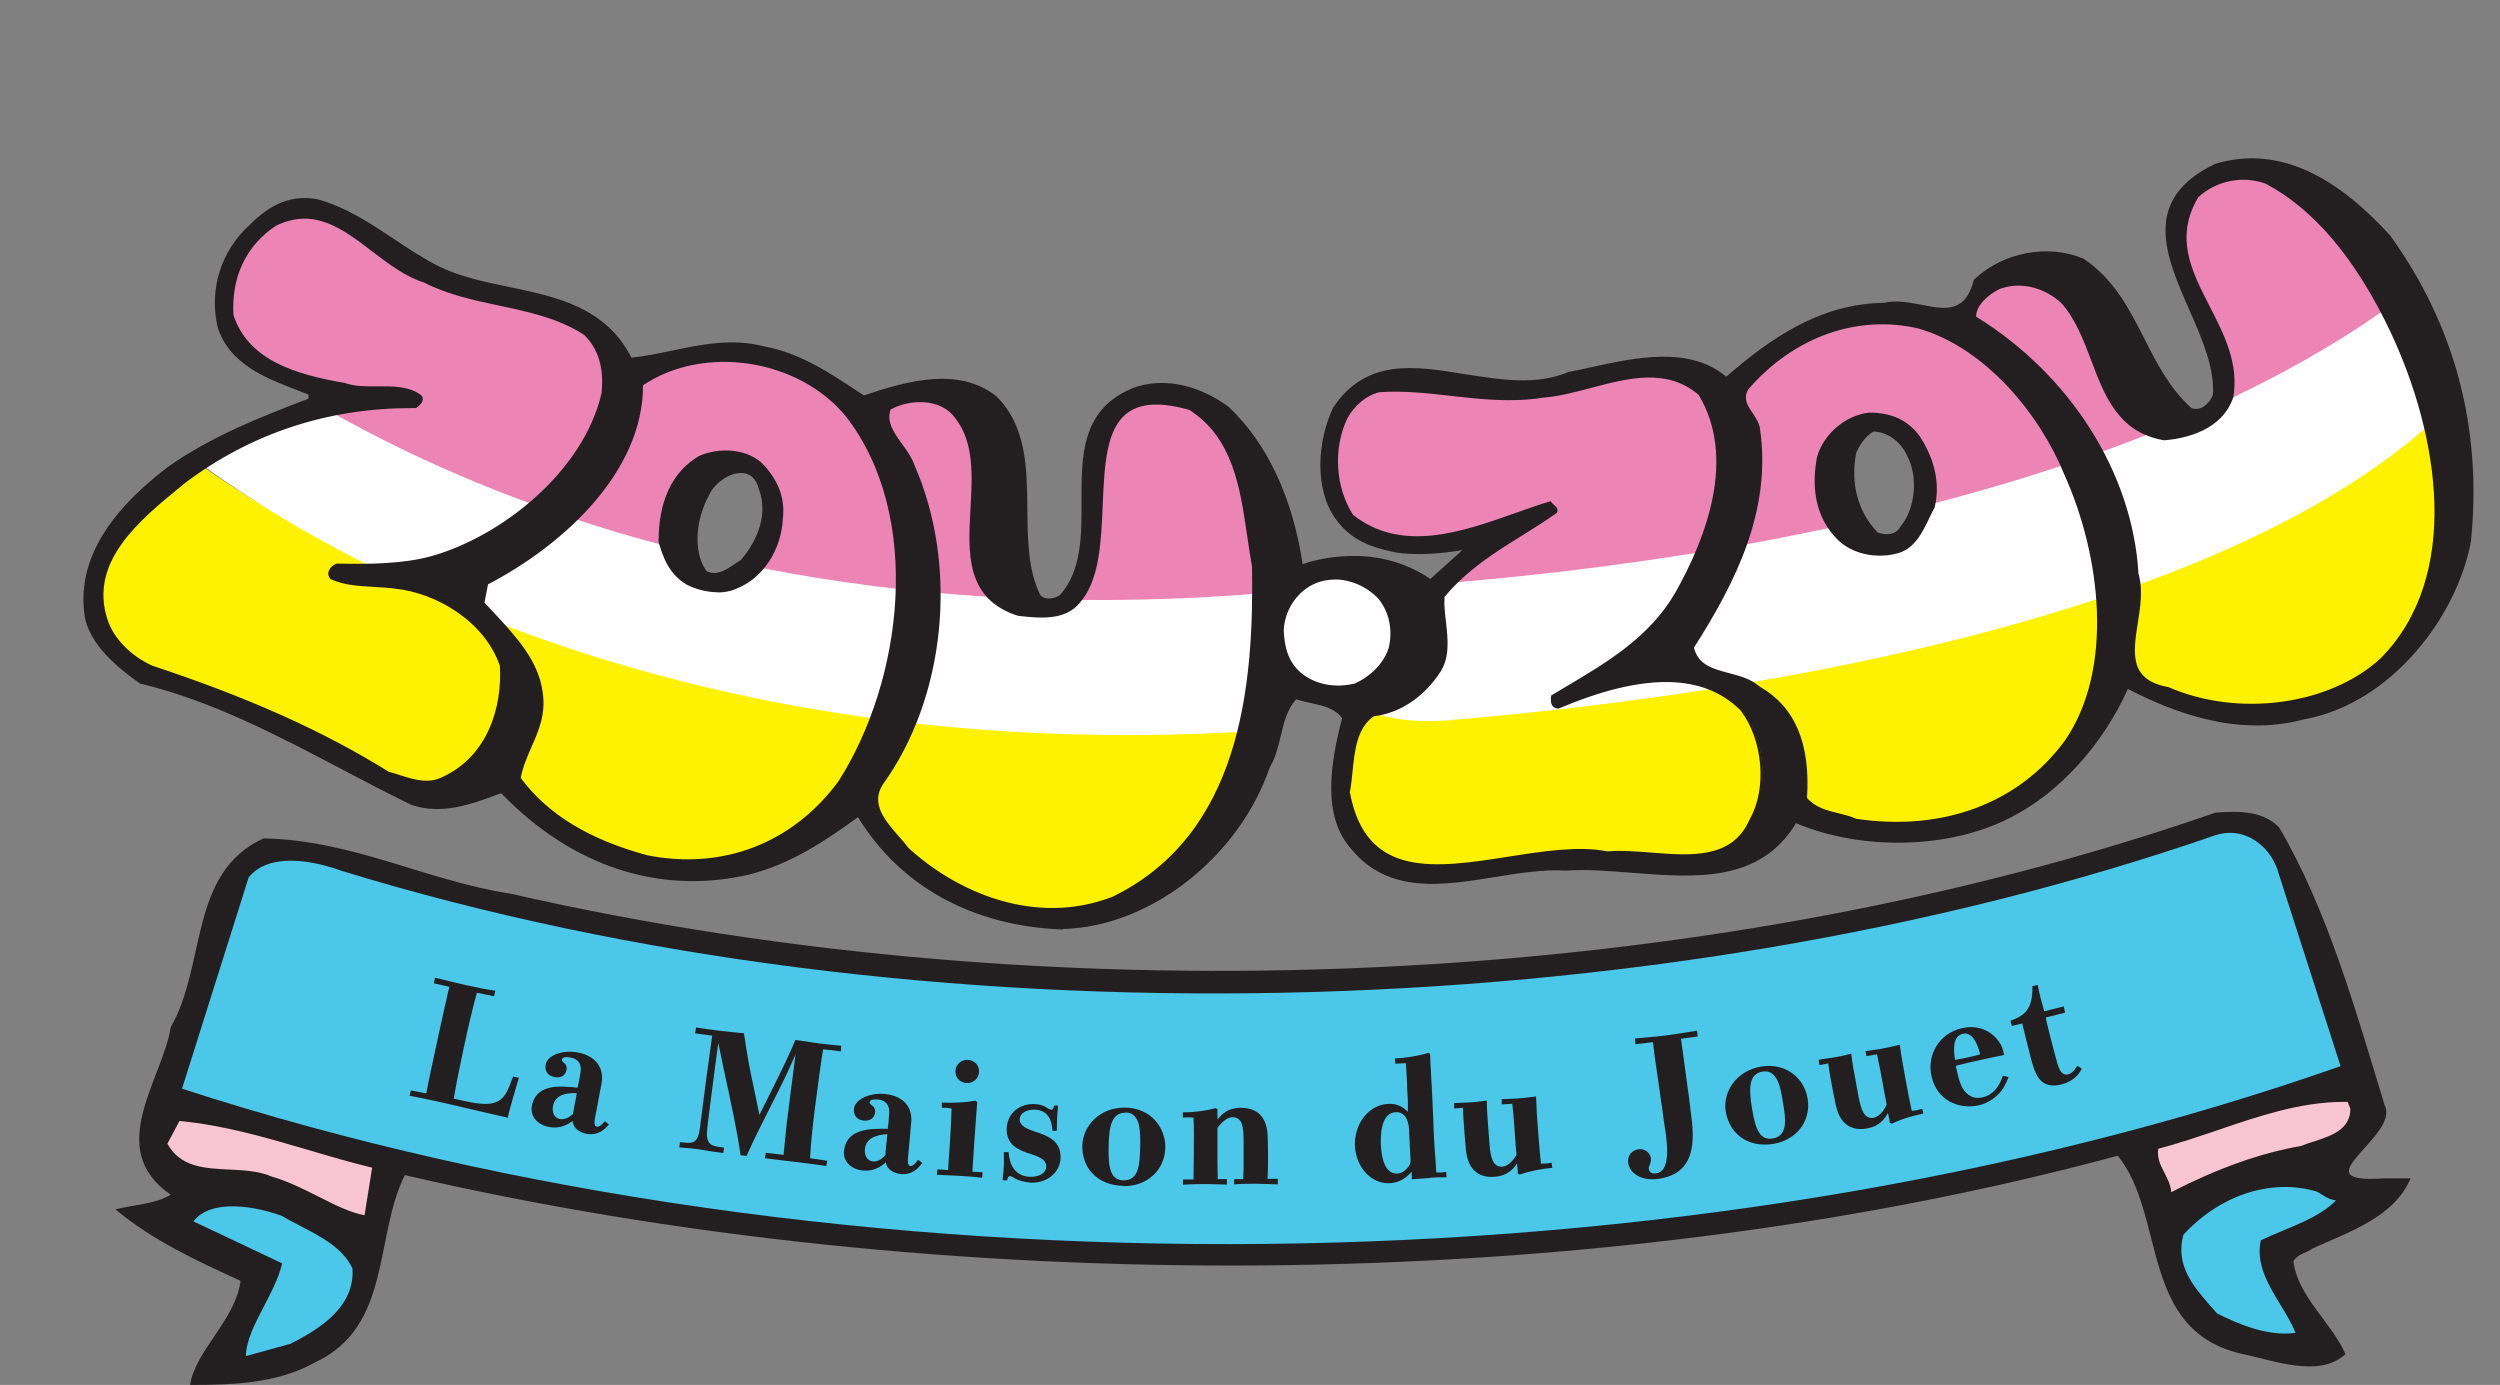 <?xml version="1.0" encoding="UTF-8"?>
<svg id="Layer_2" data-name="Layer 2" xmlns="http://www.w3.org/2000/svg" xmlns:xlink="http://www.w3.org/1999/xlink" viewBox="0 0 148.2 82.1">
  <rect x="0" y="0" width="148.2" height="82.1" fill="#808080" stroke="none"/>
  <defs>
    <style>
      .cls-1 {
        fill: #4ac7e9;
      }

      .cls-2 {
        fill: #fff;
      }

      .cls-3 {
        fill: #f9c5d3;
      }

      .cls-4 {
        fill: #ec84b5;
      }

      .cls-5 {
        clip-path: url(#clippath-1);
      }

      .cls-6 {
        clip-path: url(#clippath);
      }

      .cls-7 {
        fill: none;
      }

      .cls-8 {
        fill: #fff200;
      }

      .cls-9 {
        fill: #231f20;
      }
    </style>
    <clipPath id="clippath">
      <path class="cls-7" d="M134.35,10.82c-1.39-.49-3.01-.18-4.09,.86-2.57,4.36,2.83,7.47,2.07,11.88-.58,1.71-2.38,2.34-4,2.47-4.18-.72-3.74-5.54-6.03-8.1-1.04-.95-2.48-1.35-3.78-.85-.63,.32-1.44,.94-1.44,1.75,5.35,3.29,9.27,8.95,9.63,15.21,.77,2.48-1.89,6.12,1.85,6.79,3.91,1.71,9.4,1.26,12.64-1.71,5.08-5.13,3.28-13.77,.63-19.44-1.58-3.33-3.96-7.02-7.47-8.86h-.01ZM16.32,13.3c-1.85,1.21-2.7,3.2-2.57,5.4,.95,2.88,4.1,3.65,6.66,4.1,1.39,.49,3.24-.18,4.46,.67,.27,.22-.05,.49-.23,.63-5.22-.04-9.77,1.49-13.73,4.46-2.47,2.02-5.8,4.58-4.63,8.18,.4,1.26,1.53,2.25,2.7,2.79,4.9,1.62,9.63,3.55,14.04,6.3,1.03,.27,2.16,.85,3.24,.31,2.65-1.21,3.65-4.05,3.46-6.71-.9-2.61-3.69-4.36-6.25-4.63-1.31-.18-2.65-.05-3.78-.54-.32-.27,0-.68,.31-.77,1.8,.05,3.87,.05,5.62-.45,4.32-1.22,9.04-5.13,10.12-9.72,.13-1.35-.09-2.61-1.08-3.55-2.83-1.85-6.52-1.58-9.5-3.11-3.06-.95-5.27-5.13-8.86-3.38l.02,.02Zm97.43,6.07c-3.87-.9-7.61,.68-10.17,3.65-.54,.99,.54,1.53,.67,2.38,.72,4.9-1.48,9.13-3.91,12.96,.4,1.85,2.7,1.31,3.91,2.38,2.43,1.4,2.97,3.91,2.79,6.57,.81,.94,2.02,.86,3.01,1.3,4.82,.72,9.5-.67,12.42-4.63,3.11-4.46,2.07-11.29,0-15.88-1.48-3.69-4.77-7.61-8.73-8.73h.01Zm-75.69,3.42c.04,5.22-4.86,9.54-9.18,11.79l-.23,1.17c1.48,1.62,3.19,3.19,3.46,5.31,.32,2.03-.99,3.33-1.3,5.09,1.89,2.56,4.73,3.87,7.56,4.63,4.54,.9,8.73-.76,11.43-4.41,3.83-5.99,5.09-15.75,.45-21.74-2.88-3.51-8.64-4.27-12.19-1.84Zm53.46,.67c-3.37,.54-6.48-.54-9.72-.31-.81,.18-1.58,.85-1.98,1.62-.85,1.8-.72,4.14,.36,5.81,3.55,2.83,8.14,.32,11.75-.77,.13,.22,.45,.27,.32,.54-2.25,1.58-4.77,2.7-6.66,4.99-.09,1.49,.58,3.11-.23,4.41-.9,1.4-2.29,2.43-3.91,2.61-1.4,.94-1.17,3.01-1.49,4.63,1.44,7.69,10.12,2.52,15.35,3.55,2.83-.27,7.07,1.35,8.5-1.94,1.12-1.94,.76-4.86-.54-6.57-2.92-2.93-7.7-1.49-10.89-.14-.32,0-.36-.36-.32-.63,2.61-1.57,5.62-3.15,7.34-6.07,1.89-3.33,3.69-8.1,1.39-11.88-2.75-2.34-6.26-.09-9.27,.13v.02Zm-38.79,.76c-.45,1.21,.99,2.2,1.4,3.33,2.61,5.9,1.89,13.72-1.85,18.9-.94,1.49,.67,2.75,1.53,3.87,3.24,2.97,7.87,4.59,12.19,2.92,7.47-3.64,8.46-12.01,8.33-19.66-.63-3.38-.59-7.34-3.78-9.36-7.92-2.25-3.56,7.96-6.57,11.43-.85,1.08-2.39,.9-3.6,.77-5.26-1.67-.99-8.24-3.64-11.66-.9-1.3-2.88-1.21-4-.54h-.01Zm25.06,10.35c-1.08,.54-1.71,1.66-1.75,2.79,.04,1.04,.27,1.94,1.08,2.61,.9,.72,2.11,.9,3.24,.63,.9-.4,1.76-1.17,2.07-2.16,.27-1.08,.04-2.21-.63-3.02-1.04-1.08-2.7-1.53-4.01-.85Z"/>
    </clipPath>
    <clipPath id="clippath-1">
      <path class="cls-7" d="M113.74,25.94c.76,1.17,1.21,2.61,.85,4.09-.54,.99-.95,2.43-2.25,2.7-1.12,.27-2.29,.04-3.15-.63-1.44-1.26-1.75-3.1-1.4-5,.36-1.3,1.67-2.43,3.02-2.56,1.17,0,2.2,.36,2.93,1.39h0Zm-68.49,1.72c.77,.85,1.22,1.84,1.08,3.06-.09,1.67-.99,3.42-2.7,4.1-.9,.4-2.07,.18-2.88-.22-.99-.59-1.35-1.53-1.62-2.48,0-1.98,.54-3.92,2.34-5,1.17-.54,2.88-.45,3.78,.54ZM134.35,10.82c-1.39-.49-3.01-.18-4.09,.86-2.57,4.36,2.83,7.47,2.07,11.88-.58,1.71-2.38,2.34-4,2.47-4.18-.72-3.74-5.54-6.03-8.1-1.04-.95-2.48-1.35-3.78-.85-.63,.32-1.44,.94-1.44,1.75,5.35,3.29,9.27,8.95,9.63,15.21,.77,2.48-1.89,6.12,1.85,6.79,3.91,1.71,9.4,1.26,12.64-1.71,5.08-5.13,3.28-13.77,.63-19.44-1.58-3.33-3.96-7.02-7.47-8.86h-.01ZM16.32,13.3c-1.85,1.21-2.7,3.2-2.57,5.4,.95,2.88,4.1,3.65,6.66,4.1,1.39,.49,3.24-.18,4.46,.67,.27,.22-.05,.49-.23,.63-5.22-.04-9.77,1.49-13.73,4.46-2.47,2.02-5.8,4.58-4.63,8.18,.4,1.26,1.53,2.25,2.7,2.79,4.9,1.62,9.63,3.55,14.04,6.3,1.03,.27,2.16,.85,3.24,.31,2.65-1.21,3.65-4.05,3.46-6.71-.9-2.61-3.69-4.36-6.25-4.63-1.31-.18-2.65-.05-3.78-.54-.32-.27,0-.68,.31-.77,1.8,.05,3.87,.05,5.62-.45,4.32-1.22,9.04-5.13,10.12-9.72,.13-1.35-.09-2.61-1.08-3.55-2.83-1.85-6.52-1.58-9.5-3.11-3.06-.95-5.27-5.13-8.86-3.38l.02,.02Zm97.43,6.07c-3.87-.9-7.61,.68-10.17,3.65-.54,.99,.54,1.53,.67,2.38,.72,4.9-1.48,9.13-3.91,12.96,.4,1.85,2.7,1.31,3.91,2.38,2.43,1.4,2.97,3.91,2.79,6.57,.81,.94,2.02,.86,3.01,1.3,4.82,.72,9.5-.67,12.42-4.63,3.11-4.46,2.07-11.29,0-15.88-1.48-3.69-4.77-7.61-8.73-8.73h.01Zm-75.69,3.42c.04,5.22-4.86,9.54-9.18,11.79l-.23,1.17c1.48,1.62,3.19,3.19,3.46,5.31,.32,2.03-.99,3.33-1.3,5.09,1.89,2.56,4.73,3.87,7.56,4.63,4.54,.9,8.73-.76,11.43-4.41,3.83-5.99,5.09-15.75,.45-21.74-2.88-3.51-8.64-4.27-12.19-1.84Zm53.46,.67c-3.37,.54-6.48-.54-9.72-.31-.81,.18-1.58,.85-1.98,1.62-.85,1.8-.72,4.14,.36,5.81,3.55,2.83,8.14,.32,11.75-.77,.13,.22,.45,.27,.32,.54-2.25,1.58-4.77,2.7-6.66,4.99-.09,1.49,.58,3.11-.23,4.41-.9,1.4-2.29,2.43-3.91,2.61-1.4,.94-1.17,3.01-1.49,4.63,1.44,7.69,10.12,2.52,15.35,3.55,2.83-.27,7.07,1.35,8.5-1.94,1.12-1.94,.76-4.86-.54-6.57-2.92-2.93-7.7-1.49-10.89-.14-.32,0-.36-.36-.32-.63,2.61-1.57,5.62-3.15,7.34-6.07,1.89-3.33,3.69-8.1,1.39-11.88-2.75-2.34-6.26-.09-9.27,.13v.02Zm-38.79,.76c-.45,1.21,.99,2.2,1.4,3.33,2.61,5.9,1.89,13.72-1.85,18.9-.94,1.49,.67,2.75,1.53,3.87,3.24,2.97,7.87,4.59,12.19,2.92,7.47-3.64,8.46-12.01,8.33-19.66-.63-3.38-.59-7.34-3.78-9.36-7.92-2.25-3.56,7.96-6.57,11.43-.85,1.08-2.39,.9-3.6,.77-5.26-1.67-.99-8.24-3.64-11.66-.9-1.3-2.88-1.21-4-.54h-.01Zm25.06,10.35c-1.08,.54-1.71,1.66-1.75,2.79,.04,1.04,.27,1.94,1.08,2.61,.9,.72,2.11,.9,3.24,.63,.9-.4,1.76-1.17,2.07-2.16,.27-1.08,.04-2.21-.63-3.02-1.04-1.08-2.7-1.53-4.01-.85Z"/>
    </clipPath>
  </defs>
  <g id="Layer_1-2" data-name="Layer 1">
    <g class="cls-6">
      <path class="cls-8" d="M144.9,24c-20.4,18.6-69.3,17.7-69.3,17.7C31.8,45.6,9.6,25.8,9.6,25.8L0,36.9s20.1,14.1,60.3,20.4c0,0,71.4,.6,87.9-21.9,0,0-3.3-11.4-3.3-11.4Z"/>
    </g>
    <g class="cls-5">
      <g>
        <path class="cls-2" d="M144.9,8.14c-22.2,19.2-69.3,19.5-69.3,19.5C31.8,31.54,9.6,9.94,9.6,9.94l-.7,15.17s22.67,21.19,66.29,18.17c0,0,.89-2.31,2.97-2.4,1.72-.07,2.29,2.17,7.52,1.83,15.08-1.23,45.97-5.41,59.33-18.46l-.1-16.12h0Z"/>
        <path class="cls-4" d="M144.9,0c-22.2,19.2-69.3,19.5-69.3,19.5C31.8,23.4,9.6,1.8,9.6,1.8v15.6s22.2,21.6,66,17.7c0,0,1.34-1.79,3.42-1.88,1.72-.07,3.88,1.58,6.66,1.35,15.08-1.23,43.44-5.33,59.22-18.97V0Z"/>
      </g>
    </g>
    <g>
      <g>
        <path class="cls-9" d="M113.74,25.94c.76,1.17,1.21,2.61,.85,4.09-.54,.99-.95,2.43-2.25,2.7-1.12,.27-2.29,.04-3.15-.63-1.44-1.26-1.75-3.1-1.4-5,.36-1.3,1.67-2.43,3.02-2.56,1.17,0,2.2,.36,2.93,1.39h0Zm-2.7-.44c-.5,.27-.86,.81-1.08,1.3-.36,1.8,.05,3.55,1.31,4.86,.49,.18,1.17,.18,1.48-.4,.95-1.12,1.04-3.11,.36-4.32-.36-.81-1.21-1.44-2.07-1.44Z"/>
        <path class="cls-9" d="M111.42,32.94c-.84,0-1.65-.26-2.28-.76-1.7-1.49-1.71-3.58-1.43-5.08,.38-1.37,1.71-2.5,3.1-2.64h0c1.35,0,2.33,.47,3.01,1.43h0c.62,.96,1.28,2.46,.87,4.17v.02c-.11,.19-.21,.39-.31,.61-.43,.9-.91,1.91-2.01,2.14-.31,.08-.63,.11-.95,.11Zm-.6-8.3c-1.29,.13-2.58,1.23-2.93,2.5-.27,1.45-.26,3.48,1.37,4.9,.82,.65,1.96,.87,3.07,.61,1.01-.21,1.46-1.14,1.89-2.04,.1-.21,.2-.41,.3-.6,.4-1.64-.24-3.09-.84-4.01-.63-.91-1.57-1.35-2.85-1.35h-.01Zm1.03,7.2c-.21,0-.42-.04-.61-.11l-.03-.02c-1.24-1.28-1.71-3.04-1.33-4.94,.17-.39,.54-1.05,1.13-1.37h.04c.86-.01,1.77,.62,2.15,1.48,.72,1.29,.55,3.32-.37,4.42-.21,.4-.59,.54-.98,.54Zm-.53-.27c.47,.17,1.07,.16,1.35-.37,.89-1.06,1.05-2.99,.36-4.23-.36-.8-1.18-1.38-1.97-1.39-.53,.3-.87,.91-1.02,1.25-.36,1.82,.09,3.51,1.27,4.74h.01Z"/>
      </g>
      <g>
        <path class="cls-9" d="M45.25,27.65c.77,.85,1.22,1.84,1.08,3.06-.09,1.67-.99,3.42-2.7,4.1-.9,.4-2.07,.18-2.88-.22-.99-.59-1.35-1.53-1.62-2.48,0-1.98,.54-3.92,2.34-5,1.17-.54,2.88-.45,3.78,.54Zm-3.33,1.75c-.67,1.21-1.04,3.29-.09,4.55,.81,.4,1.48-.27,2.16-.67,.99-1.17,1.66-2.75,1.08-4.32-.49-1.85-2.65-.77-3.15,.45h0Z"/>
        <path class="cls-9" d="M42.56,35.11c-.68,0-1.36-.2-1.85-.45-1.05-.62-1.41-1.63-1.67-2.53v-.02c0-2.42,.8-4.12,2.38-5.07,1.18-.54,2.95-.48,3.89,.56h0c.87,.97,1.23,1.99,1.1,3.13-.1,1.91-1.19,3.55-2.76,4.17-.35,.16-.73,.22-1.11,.22h.02Zm-3.34-3.03c.25,.86,.59,1.83,1.58,2.41,.72,.36,1.88,.63,2.8,.22,1.83-.72,2.57-2.62,2.65-4.02,.12-1.09-.23-2.07-1.06-2.99h0c-.89-.98-2.56-1.03-3.68-.52-1.51,.91-2.28,2.56-2.29,4.9Zm3.12,2.07c-.18,0-.36-.04-.55-.13l-.03-.03c-.93-1.24-.65-3.31,.08-4.64,.33-.8,1.31-1.49,2.11-1.49h.08c.56,.03,.96,.41,1.13,1.05,.7,1.87-.39,3.56-1.1,4.4l-.02,.02c-.13,.08-.25,.16-.38,.25-.4,.27-.84,.57-1.32,.57Zm-.45-.29c.6,.29,1.12-.06,1.67-.43,.12-.08,.25-.17,.37-.24,.68-.81,1.72-2.43,1.05-4.22-.16-.58-.49-.9-.97-.93-.75-.05-1.7,.61-2.01,1.38h0c-.7,1.28-.98,3.26-.11,4.44Z"/>
      </g>
      <g>
        <path class="cls-9" d="M84.79,34.46l2.18-1.97c-2.95,.55-4.46,.15-4.46,.15-1.21-.27-2.39-.68-3.24-1.84-1.35-1.8-1.08-4.68-.18-6.57,3.28-4.9,9.27-.09,13.9-2.07,2.84-.54,6.8-1.89,9.31,.32,2.75-2.38,5.67-4.37,9.36-4.41,2.07-.5,4.59,1.71,5.4-1.39,1.67-1.58,4.27-2.12,6.39-1.21,3.29,2.2,3.51,6.3,6.39,8.86,.67,.23,1.22-.36,1.4-.85,.36-4.54-6.57-10.44,.09-13.63,4.1-1.21,7.51,1.21,10.26,4.23,3.69,5.13,5.45,11.25,4.77,18.05-.86,4.68-4.95,9.63-9.86,10.49-3.74,.99-7.38-.27-10.44-1.85-1.35,3.06-3.83,6.08-6.93,7.65-3.69,1.94-8.96,1.94-12.74,.31-2.88,4.86-8.96,2.52-13.63,2.84-4.14-.27-9.4,2.61-12.6-1.21-1.85-2.03-1.17-5.36-.54-7.74-.63-.95-1.89-.86-2.83-1.21-1.04,1.08-.86,2.83-1.62,4.09-1.71,5-6.75,9.41-12.19,9.54-4.91-.18-9.45-2.29-12.11-6.7-2.02,1.49-4.14,2.88-6.57,3.46-5.53,1.26-10.71-.81-14.58-4.86-1.62,.59-3.42,1.35-5.31,.72-5.26-2.56-10.31-5.8-16.07-7.2-1.35-.95-2.97-2.3-3.24-3.91-.54-3.65,1.98-6.53,4.86-8.73,2.61-1.84,5.49-2.97,8.42-4.09v-.36c-2.03-.81-4.64-1.53-5.4-3.96-.49-2.16,.18-4.41,1.85-5.94,1.08-1.08,2.29-1.85,3.96-1.53,2.7,.72,4.77,2.79,7.25,4,3.78,1.8,9.09,.9,11.34,5.4,2.48-.22,5.13-1.4,7.88-.68,2.25,.4,4.1,1.71,5.94,2.93,2.38-.81,5.53-1.75,7.78,0,3.11,3.01,.86,8.24,2.61,11.79,.32,.36,.95,.27,1.31,0,3.01-3.42-.95-9.99,4.18-12.19,1.98-.81,4.18-.09,5.72,1.08,2.61,2.48,3.85,5.98,4.35,9.36,0,0,4.04-1.64,7.65,.88v-.05Zm49.55-23.64c-1.39-.49-3.01-.18-4.09,.86-2.57,4.36,2.83,7.47,2.07,11.88-.58,1.71-2.38,2.34-4,2.47-4.18-.72-3.74-5.54-6.03-8.1-1.04-.95-2.48-1.35-3.78-.85-.63,.32-1.44,.94-1.44,1.75,5.35,3.29,9.27,8.95,9.63,15.21,.77,2.48-1.89,6.12,1.85,6.79,3.91,1.71,9.4,1.26,12.64-1.71,5.08-5.13,3.28-13.77,.63-19.44-1.58-3.33-3.96-7.02-7.47-8.86h-.01ZM16.32,13.3c-1.85,1.21-2.7,3.2-2.57,5.4,.95,2.88,4.1,3.65,6.66,4.1,1.39,.49,3.24-.18,4.46,.67,.27,.22-.05,.49-.23,.63-5.22-.04-9.77,1.49-13.73,4.46-2.47,2.02-5.8,4.58-4.63,8.18,.4,1.26,1.53,2.25,2.7,2.79,4.9,1.62,9.63,3.55,14.04,6.3,1.03,.27,2.16,.85,3.24,.31,2.65-1.21,3.65-4.05,3.46-6.71-.9-2.61-3.69-4.36-6.25-4.63-1.31-.18-2.65-.05-3.78-.54-.32-.27,0-.68,.31-.77,1.8,.05,3.87,.05,5.62-.45,4.32-1.22,9.04-5.13,10.12-9.72,.13-1.35-.09-2.61-1.08-3.55-2.83-1.85-6.52-1.58-9.5-3.11-3.06-.95-5.27-5.13-8.86-3.38l.02,.02Zm97.43,6.07c-3.87-.9-7.61,.68-10.17,3.65-.54,.99,.54,1.53,.67,2.38,.72,4.9-1.48,9.13-3.91,12.96,.4,1.85,2.7,1.31,3.91,2.38,2.43,1.4,2.97,3.91,2.79,6.57,.81,.94,2.02,.86,3.01,1.3,4.82,.72,9.5-.67,12.42-4.63,3.11-4.46,2.07-11.29,0-15.88-1.48-3.69-4.77-7.61-8.73-8.73h.01Zm-75.69,3.42c.04,5.22-4.86,9.54-9.18,11.79l-.23,1.17c1.48,1.62,3.19,3.19,3.46,5.31,.32,2.03-.99,3.33-1.3,5.09,1.89,2.56,4.73,3.87,7.56,4.63,4.54,.9,8.73-.76,11.43-4.41,3.83-5.99,5.09-15.75,.45-21.74-2.88-3.51-8.64-4.27-12.19-1.84Zm53.46,.67c-3.37,.54-6.48-.54-9.72-.31-.81,.18-1.58,.85-1.98,1.62-.85,1.8-.72,4.14,.36,5.81,3.55,2.83,8.14,.32,11.75-.77,.13,.22,.45,.27,.32,.54-2.25,1.58-4.77,2.7-6.66,4.99-.09,1.49,.58,3.11-.23,4.41-.9,1.4-2.29,2.43-3.91,2.61-1.4,.94-1.17,3.01-1.49,4.63,1.44,7.69,10.12,2.52,15.35,3.55,2.83-.27,7.07,1.35,8.5-1.94,1.12-1.94,.76-4.86-.54-6.57-2.92-2.93-7.7-1.49-10.89-.14-.32,0-.36-.36-.32-.63,2.61-1.57,5.62-3.15,7.34-6.07,1.89-3.33,3.69-8.1,1.39-11.88-2.75-2.34-6.26-.09-9.27,.13v.02Zm-38.79,.76c-.45,1.21,.99,2.2,1.4,3.33,2.61,5.9,1.89,13.72-1.85,18.9-.94,1.49,.67,2.75,1.53,3.87,3.24,2.97,7.87,4.59,12.19,2.92,7.47-3.64,8.46-12.01,8.33-19.66-.63-3.38-.59-7.34-3.78-9.36-7.92-2.25-3.56,7.96-6.57,11.43-.85,1.08-2.39,.9-3.6,.77-5.26-1.67-.99-8.24-3.64-11.66-.9-1.3-2.88-1.21-4-.54h-.01Zm25.06,10.35c-1.08,.54-1.71,1.66-1.75,2.79,.04,1.04,.27,1.94,1.08,2.61,.9,.72,2.11,.9,3.24,.63,.9-.4,1.76-1.17,2.07-2.16,.27-1.08,.04-2.21-.63-3.02-1.04-1.08-2.7-1.53-4.01-.85Z"/>
        <path class="cls-9" d="M62.99,55.1c-5.32-.19-9.62-2.56-12.13-6.66-1.84,1.34-4,2.81-6.52,3.42-5.28,1.2-10.47-.52-14.63-4.84l-.3,.11c-1.51,.56-3.23,1.18-5.01,.59-1.4-.68-2.79-1.41-4.14-2.12-3.78-1.99-7.69-4.05-11.92-5.07h-.03c-1.28-.91-3-2.29-3.29-4-.45-3.06,1.15-5.95,4.89-8.82,2.66-1.88,5.57-3,8.38-4.08v-.24c-.22-.08-.44-.17-.66-.26-1.9-.72-4.04-1.55-4.73-3.74-.51-2.24,.19-4.49,1.87-6.03,.91-.91,2.18-1.9,4.04-1.55,1.67,.45,3.12,1.41,4.52,2.34,.88,.59,1.8,1.2,2.75,1.67,1.25,.6,2.7,.9,4.1,1.19,2.82,.59,5.73,1.2,7.25,4.19,.77-.07,1.55-.24,2.38-.41,1.76-.37,3.59-.75,5.47-.26,2.1,.38,3.86,1.54,5.56,2.67l.37,.24c2.64-.89,5.62-1.69,7.83,.03,1.81,1.76,1.84,4.26,1.86,6.69,.02,1.78,.03,3.62,.77,5.12,.28,.3,.84,.23,1.18-.02,1.27-1.45,1.27-3.53,1.26-5.55,0-2.65-.02-5.39,2.94-6.66,2.1-.86,4.38,0,5.81,1.09,2.26,2.15,3.77,5.36,4.36,9.3,.66-.23,4.3-1.35,7.57,.88l1.9-1.71c-2.73,.46-4.12,.11-4.18,.09-1.19-.26-2.41-.67-3.29-1.88-1.35-1.8-1.12-4.71-.19-6.66,1.96-2.93,4.81-2.47,7.82-1.98,2.08,.33,4.23,.68,6.13-.13,.44-.08,.88-.18,1.34-.28,2.6-.57,5.83-1.28,8.01,.56,2.6-2.25,5.54-4.33,9.36-4.38,.71-.17,1.48-.02,2.23,.12,1.38,.27,2.58,.5,3.08-1.45v-.03l.03-.02c1.71-1.62,4.38-2.13,6.49-1.23,1.81,1.21,2.71,3,3.59,4.72,.74,1.46,1.51,2.98,2.81,4.14,.62,.2,1.1-.37,1.26-.79,.12-1.57-.65-3.34-1.4-5.05-1.41-3.21-2.86-6.54,1.54-8.65,3.45-1.02,6.83,.37,10.37,4.25,3.85,5.35,5.46,11.44,4.79,18.12-.82,4.49-4.76,9.66-9.93,10.57-4.03,1.07-7.86-.5-10.41-1.81-1.49,3.32-4.07,6.16-6.93,7.61-3.57,1.87-8.79,2.01-12.74,.35-2.15,3.54-5.99,3.23-9.7,2.94-1.34-.1-2.72-.22-3.96-.13-1.32-.08-2.77,.15-4.18,.38-3.09,.5-6.29,1.02-8.5-1.63-1.8-1.97-1.25-5.19-.57-7.78-.42-.6-1.14-.75-1.83-.9-.3-.06-.61-.13-.89-.23-.54,.59-.72,1.36-.92,2.18-.15,.64-.31,1.3-.65,1.86-1.82,5.33-7.1,9.46-12.27,9.58v.03Zm-12.09-6.92l.05,.08c2.47,4.1,6.74,6.47,12.03,6.66,5.09-.12,10.3-4.2,12.11-9.48,.33-.55,.49-1.2,.64-1.82,.2-.82,.4-1.68,1-2.3l.04-.04,.06,.02c.28,.11,.59,.17,.92,.24,.74,.16,1.5,.32,1.96,1.01l.02,.03v.04c-.69,2.56-1.24,5.74,.51,7.66,2.15,2.57,5.3,2.06,8.33,1.57,1.42-.23,2.88-.47,4.21-.38,1.25-.09,2.64,.02,3.98,.13,3.68,.29,7.49,.59,9.57-2.92l.04-.07,.07,.03c3.91,1.68,9.11,1.55,12.66-.31,2.85-1.45,5.42-4.29,6.89-7.61l.04-.09,.08,.04c4.02,2.07,7.32,2.65,10.38,1.84,5.1-.89,8.98-5.99,9.79-10.42,.66-6.62-.94-12.67-4.76-17.98-3.48-3.82-6.8-5.19-10.16-4.2-4.23,2.03-2.88,5.13-1.44,8.41,.76,1.74,1.54,3.53,1.42,5.15v.02c-.18,.49-.75,1.17-1.51,.91l-.03-.02c-1.34-1.19-2.12-2.73-2.87-4.21-.9-1.79-1.76-3.47-3.51-4.65-2.02-.86-4.59-.37-6.26,1.19-.56,2.09-1.88,1.83-3.29,1.56-.73-.14-1.48-.29-2.17-.12-3.81,.05-6.73,2.14-9.32,4.39l-.06,.05-.06-.05c-2.11-1.85-5.33-1.14-7.91-.58-.47,.1-.91,.2-1.33,.28-1.93,.83-4.1,.48-6.21,.14-2.96-.48-5.75-.93-7.64,1.9-.9,1.89-1.13,4.72,.18,6.47,.84,1.16,2.03,1.55,3.19,1.81,.02,0,1.53,.38,4.42-.15l.31-.06-2.47,2.23-.06-.04c-3.52-2.46-7.52-.88-7.56-.87l-.11,.04-.02-.11c-.58-3.95-2.07-7.17-4.32-9.3-1.38-1.06-3.59-1.89-5.62-1.06-2.85,1.22-2.84,3.78-2.83,6.49,0,2.05,0,4.17-1.32,5.68-.43,.32-1.1,.39-1.44,0v-.02c-.77-1.54-.79-3.41-.81-5.21-.02-2.39-.05-4.85-1.8-6.55-2.14-1.67-5.09-.86-7.69,.02h-.04l-.44-.28c-1.69-1.12-3.44-2.27-5.5-2.64-1.85-.49-3.65-.11-5.39,.26-.85,.18-1.65,.35-2.46,.42h-.06l-.03-.05c-1.48-2.96-4.37-3.57-7.16-4.15-1.41-.3-2.87-.6-4.14-1.21-.97-.47-1.89-1.09-2.77-1.68-1.39-.93-2.82-1.88-4.46-2.32-1.77-.34-3,.63-3.87,1.51-1.64,1.5-2.32,3.69-1.82,5.86,.66,2.1,2.77,2.91,4.62,3.62,.25,.09,.49,.19,.72,.28l.06,.02v.48l-.06,.02c-2.82,1.08-5.74,2.21-8.4,4.08-3.69,2.82-5.27,5.64-4.83,8.64,.27,1.63,1.95,2.97,3.19,3.84,4.25,1.03,8.16,3.09,11.95,5.09,1.35,.71,2.74,1.44,4.12,2.12,1.71,.57,3.4-.05,4.88-.59l.41-.15,.04,.04c4.12,4.31,9.26,6.03,14.5,4.84,2.52-.61,4.7-2.1,6.54-3.45l.08-.06h0Zm11.49,5.82c-2.99,0-6.09-1.25-8.65-3.61-.17-.22-.36-.44-.55-.66-.84-.97-1.79-2.06-.99-3.32,3.71-5.14,4.47-12.88,1.84-18.82-.14-.39-.42-.78-.68-1.15-.5-.7-1.02-1.42-.71-2.25v-.03l.04-.02c1.11-.67,3.16-.84,4.13,.57,1.14,1.46,1.02,3.49,.91,5.46-.15,2.68-.29,5.22,2.69,6.16h.03c1.19,.13,2.66,.29,3.48-.74,1.11-1.28,1.2-3.51,1.3-5.67,.1-2.37,.19-4.62,1.56-5.61,.85-.61,2.09-.67,3.8-.19h.02c2.66,1.7,3.1,4.7,3.53,7.6,.09,.61,.18,1.24,.29,1.83,.13,7.24-.71,16.02-8.37,19.76-1.16,.45-2.39,.67-3.64,.67l-.03,.02Zm-9.6-29.71c-.25,.73,.21,1.37,.7,2.05,.27,.38,.56,.77,.7,1.19,2.65,5.99,1.89,13.79-1.86,18.98-.73,1.14,.14,2.14,.98,3.1,.2,.23,.39,.44,.55,.66,2.8,2.57,7.45,4.68,12.09,2.89,7.57-3.69,8.39-12.4,8.27-19.58-.11-.59-.2-1.22-.29-1.83-.42-2.86-.85-5.81-3.43-7.45-1.65-.47-2.84-.42-3.64,.16-1.3,.94-1.39,3.14-1.49,5.47-.09,2.19-.19,4.45-1.34,5.78-.87,1.1-2.4,.94-3.63,.8h-.04c-3.13-.99-2.98-3.72-2.83-6.35,.11-1.93,.22-3.93-.88-5.34-.89-1.29-2.83-1.13-3.86-.54h0Zm32.49,27.11c-2.62,0-4.77-.88-5.43-4.38v-.04c.08-.41,.12-.85,.17-1.28,.14-1.32,.28-2.68,1.35-3.41l.04-.02c1.5-.17,2.9-1.11,3.85-2.57,.52-.83,.41-1.79,.3-2.8-.06-.52-.12-1.05-.09-1.56v-.03l.02-.02c1.36-1.65,3.07-2.71,4.72-3.74,.64-.4,1.31-.81,1.94-1.25,.04-.09,0-.13-.12-.22-.05-.04-.11-.09-.16-.16-.62,.19-1.27,.42-1.95,.66-3.21,1.14-6.86,2.43-9.82,.07l-.02-.02c-1.09-1.69-1.24-4.05-.37-5.89,.44-.84,1.25-1.49,2.04-1.67,1.46-.1,2.91,.06,4.3,.21,1.75,.19,3.56,.4,5.42,.1h0c.9-.07,1.83-.31,2.81-.57,2.25-.59,4.57-1.21,6.52,.46l.02,.02c2.31,3.8,.51,8.61-1.39,11.97-1.55,2.65-4.1,4.16-6.57,5.63-.26,.15-.51,.31-.77,.46-.02,.15,0,.33,.07,.42,.04,.04,.08,.06,.14,.07,5.12-2.16,8.7-2.11,10.97,.16,1.39,1.82,1.64,4.81,.55,6.68-1.06,2.43-3.58,2.23-6.02,2.04-.92-.07-1.78-.14-2.56-.06h-.02c-1.68-.33-3.78,0-5.8,.31-1.42,.22-2.87,.45-4.19,.45l.05-.02Zm-5.25-4.39c.96,5.08,5.06,4.45,9.41,3.77,2.03-.32,4.14-.65,5.85-.31,.79-.07,1.66,0,2.58,.07,2.37,.19,4.83,.38,5.84-1.95,1.05-1.82,.81-4.72-.53-6.48-2.21-2.2-5.74-2.24-10.78-.11h-.04c-.12,0-.22-.04-.3-.12-.16-.18-.13-.49-.11-.61v-.04l.04-.02c.26-.16,.53-.32,.8-.48,2.45-1.45,4.98-2.95,6.5-5.56,1.88-3.32,3.65-8.05,1.4-11.77-1.88-1.59-4.15-.99-6.35-.41-.95,.25-1.92,.51-2.84,.58-1.88,.3-3.7,.1-5.47-.1-1.39-.16-2.83-.32-4.26-.22-.73,.16-1.49,.78-1.91,1.57-.84,1.78-.7,4.07,.35,5.7,2.88,2.28,6.47,1.01,9.63-.11,.71-.25,1.37-.49,2.02-.68l.07-.02,.04,.06c.04,.07,.1,.12,.16,.17,.12,.09,.27,.22,.16,.46v.02h-.03c-.64,.46-1.32,.88-1.97,1.29-1.63,1.01-3.32,2.06-4.66,3.68-.03,.49,.03,1,.09,1.5,.11,1,.23,2.04-.32,2.92-.97,1.5-2.41,2.47-3.96,2.65-.99,.68-1.13,2-1.26,3.27-.04,.43-.09,.87-.17,1.28h.02Zm-39.25,4.11c-.8,0-1.62-.08-2.44-.25-3.51-.94-5.99-2.47-7.61-4.67l-.02-.03v-.04c.13-.68,.4-1.29,.66-1.89,.43-1,.85-1.94,.65-3.17-.23-1.83-1.59-3.28-2.9-4.68-.18-.2-.36-.39-.54-.58l-.03-.03,.24-1.26,.04-.02c4.44-2.31,9.18-6.61,9.13-11.71v-.05l.04-.03c3.68-2.52,9.44-1.65,12.31,1.86,4.64,5.99,3.41,15.8-.44,21.84-2.26,3.05-5.48,4.69-9.08,4.69v.02Zm-9.9-4.99c1.6,2.15,4.05,3.64,7.49,4.57,4.48,.89,8.62-.71,11.33-4.38,3.82-5.98,5.04-15.71,.45-21.63-2.81-3.43-8.42-4.28-12.03-1.85,0,5.15-4.72,9.47-9.19,11.8l-.21,1.08c.17,.18,.34,.37,.51,.55,1.33,1.42,2.7,2.89,2.94,4.77,.2,1.28-.24,2.29-.67,3.26-.25,.58-.51,1.17-.63,1.81v.02Zm81.56,2.77c-.79,0-1.59-.06-2.42-.18h-.02c-.33-.16-.7-.25-1.06-.34-.71-.17-1.44-.36-1.99-1l-.02-.03v-.04c.22-3.18-.68-5.3-2.74-6.49-.48-.43-1.13-.6-1.75-.76-.96-.25-1.95-.52-2.2-1.68v-.07c2.46-3.85,4.62-8.08,3.91-12.9-.05-.3-.23-.57-.4-.83-.31-.46-.63-.94-.26-1.61,2.74-3.18,6.58-4.55,10.27-3.69h0c4.1,1.17,7.37,5.25,8.79,8.79,2.17,4.82,3.02,11.63,0,15.97-2.33,3.15-5.92,4.86-10.09,4.86h-.02Zm-2.38-.36c5.11,.76,9.6-.92,12.32-4.6,2.98-4.28,2.15-11.02,0-15.79-1.41-3.5-4.63-7.53-8.67-8.68-3.63-.84-7.4,.51-10.08,3.62-.3,.55-.04,.95,.27,1.4,.18,.28,.38,.57,.43,.91,.71,4.87-1.45,9.12-3.91,12.99,.24,1.03,1.13,1.26,2.07,1.51,.65,.17,1.31,.35,1.81,.79,2.11,1.21,3.03,3.37,2.82,6.61,.51,.58,1.17,.74,1.87,.91,.36,.09,.73,.18,1.08,.34h0Zm-84.78-2.09c-.56,0-1.11-.18-1.65-.35-.22-.07-.43-.14-.64-.19h-.02c-3.87-2.42-8.33-4.42-14.02-6.3-1.36-.62-2.39-1.69-2.76-2.85-1.16-3.54,1.94-6.06,4.42-8.09l.24-.2c3.96-2.97,8.53-4.48,13.57-4.48h.18c.22-.17,.27-.28,.27-.34,0-.02,0-.07-.07-.13-.66-.46-1.52-.46-2.42-.45-.69,0-1.39,.01-2.01-.21-2.94-.52-5.81-1.38-6.72-4.15v-.02c-.15-2.3,.8-4.3,2.6-5.48h0c2.36-1.16,4.16,.22,5.91,1.54,.96,.73,1.95,1.49,3.03,1.82,1.37,.7,2.9,1.03,4.39,1.35,1.76,.38,3.58,.76,5.13,1.77,.92,.87,1.28,2.06,1.12,3.64-1.13,4.82-6.1,8.65-10.19,9.8-1.7,.48-3.71,.5-5.64,.45-.17,.05-.33,.21-.36,.36-.02,.09,0,.17,.08,.24,.74,.32,1.56,.37,2.44,.42,.43,.02,.87,.05,1.31,.11,2.43,.26,5.38,1.95,6.33,4.69v.02c.17,2.43-.67,5.49-3.51,6.79-.33,.17-.67,.23-1,.23h0Zm-2.24-.7c.21,.06,.43,.12,.64,.19,.84,.27,1.7,.54,2.53,.13,2.76-1.26,3.57-4.24,3.42-6.61-.93-2.67-3.81-4.31-6.18-4.56-.43-.06-.87-.08-1.3-.11-.9-.05-1.74-.1-2.51-.44h-.02c-.13-.13-.19-.28-.15-.44,.05-.22,.26-.43,.5-.5h.03c1.92,.04,3.92,.02,5.6-.45,4.04-1.14,8.95-4.91,10.06-9.65,.15-1.51-.19-2.65-1.05-3.47-1.51-.98-3.31-1.36-5.05-1.73-1.5-.32-3.04-.65-4.42-1.36-1.09-.34-2.1-1.1-3.07-1.84-1.77-1.36-3.45-2.63-5.71-1.53-1.76,1.16-2.66,3.04-2.52,5.3,.88,2.68,3.69,3.52,6.59,4.02,.6,.21,1.29,.21,1.96,.2,.9,0,1.82-.01,2.53,.49,.1,.08,.15,.17,.14,.28,0,.21-.21,.38-.37,.5l-.02,.02h-.24c-5.01,0-9.53,1.49-13.46,4.44l-.24,.2c-2.44,1.99-5.48,4.47-4.36,7.89,.36,1.11,1.35,2.14,2.65,2.74,5.69,1.88,10.16,3.88,14.04,6.3h-.02Zm110.43-3.84c-1.71,0-3.43-.33-4.98-1-2.48-.45-2.22-2.18-1.94-4.01,.15-.97,.3-1.98,.04-2.84-.34-5.94-4.02-11.74-9.59-15.16l-.04-.03v-.05c0-1.01,1.14-1.66,1.49-1.83,1.28-.49,2.76-.15,3.88,.87,.86,.96,1.34,2.23,1.81,3.46,.81,2.14,1.58,4.16,4.17,4.62,1.2-.1,3.28-.55,3.92-2.41,.33-1.91-.54-3.6-1.38-5.24-1.05-2.06-2.14-4.18-.69-6.66v-.02c1.11-1.05,2.75-1.39,4.2-.88h0c2.91,1.54,5.44,4.53,7.51,8.91,2.9,6.2,4.26,14.59-.65,19.54-1.94,1.78-4.84,2.73-7.76,2.73h0Zm-16.33-23.14c5.6,3.45,9.29,9.29,9.63,15.25,.27,.87,.12,1.9-.04,2.9-.28,1.82-.52,3.39,1.81,3.81,4.15,1.81,9.54,1.08,12.57-1.69,4.84-4.88,3.49-13.19,.61-19.34-2.05-4.34-4.55-7.31-7.43-8.82-1.38-.49-2.94-.16-3.99,.83-1.4,2.39-.38,4.37,.7,6.47,.85,1.66,1.73,3.38,1.39,5.37-.67,1.98-2.85,2.45-4.09,2.55h-.02c-2.7-.46-3.52-2.63-4.31-4.73-.46-1.21-.94-2.47-1.77-3.4-1.06-.97-2.47-1.29-3.68-.83-.65,.33-1.35,.92-1.38,1.62h0Zm-37.82,22.05c-.86,0-1.66-.26-2.29-.77-.91-.76-1.07-1.78-1.11-2.68,.05-1.22,.76-2.35,1.8-2.87,1.27-.66,3-.29,4.11,.87,.69,.83,.93,1.98,.65,3.1-.29,.93-1.09,1.75-2.12,2.22-.35,.08-.71,.13-1.05,.13h.01Zm-.21-6.46c-.46,0-.9,.1-1.3,.3h0c-.99,.5-1.66,1.56-1.71,2.71,.04,.85,.19,1.82,1.05,2.54,.84,.67,1.99,.89,3.16,.61,.97-.44,1.73-1.23,2.01-2.1,.26-1.06,.03-2.15-.61-2.93-.71-.74-1.67-1.14-2.59-1.14h-.01Z"/>
      </g>
    </g>
    <g>
      <g>
        <path class="cls-9" d="M135.09,49.02c2.89,4.92,4.53,10.8,6.27,16.49,.96,1.83-5.21,4.73,0,4.34h1.54c-.96,2.31-3.67,3.18-5.79,4.15-.38,.29-.87,.29-1.16,.77,.29,2.12,2.22,3.57,3.09,5.5-1.54,1.44-4.24,.38-6.08,0-6.17-1.35-4.53-8.2-7.42-11.76-31.34,8.48-70.01,8.48-101.54,1.15-1.83,3.66-.77,8.97-5.3,11.09-2.22,1.25-4.82,1.35-7.43,1.35,.29-2.02,2.7-3.86,2.99-6.17-2.51-1.16-5.11-2.32-7.42-4.24,1.16-.29,2.31-.29,3.28-.87-3.95-2.7-.48-6.84,0-9.93,2.12-3.67,1.06-9.16,5.5-11.19,5.3,.1,9.64,2.51,14.66,3.28,32.5,7.43,70.59,5.79,101.06-4.81,1.45-.1,2.79-.1,3.76,.87v-.02Z"/>
        <path class="cls-1" d="M135.09,51.82l3.66,11.38c-38.67,13.59-88.72,14.07-127.96,1.34l3.95-12.53c1.25-1.54,3.95-.96,5.5-.39,34.23,10.52,77.72,9.46,111.09-2.11,1.83-.58,3.37,.77,3.76,2.31Z"/>
        <g>
          <path class="cls-3" d="M139.43,65.71c0,1.64-1.83,1.83-2.99,2.31-2.8,.48-5.4,1.54-7.81,2.8,0-1.06-.96-1.64-.77-2.8,3.76-.96,7.42-2.89,11.38-2.79l.19,.48Z"/>
          <path class="cls-9" d="M128.54,70.97v-.15c0-.46-.19-.82-.39-1.2-.24-.47-.49-.95-.38-1.61v-.06h.07c1.2-.32,2.41-.73,3.59-1.13,2.51-.86,5.12-1.73,7.81-1.67h.06l.22,.57c0,1.38-1.22,1.78-2.3,2.13-.27,.09-.52,.17-.75,.26-2.46,.43-5.01,1.34-7.8,2.79,0,0-.13,.07-.13,.07Zm-.6-2.88c-.08,.57,.14,.99,.37,1.44,.18,.35,.37,.71,.4,1.14,2.76-1.42,5.29-2.32,7.71-2.74,.21-.09,.47-.18,.74-.26,1.06-.35,2.16-.71,2.17-1.94l-.16-.41h-.23c-2.57,0-5.06,.85-7.46,1.67-1.16,.39-2.35,.8-3.54,1.11h0Z"/>
        </g>
        <g>
          <path class="cls-3" d="M22.17,69.17l-.48,2.99c-1.74-.29-3.57-1.74-5.59-2.32-2.02-.87-5.02,.29-6.27-2.02l.77-1.45c4.05,.38,7.62,1.83,11.57,2.8Z"/>
          <path class="cls-9" d="M21.76,72.27l-.09-.02c-.94-.16-1.89-.64-2.9-1.15-.87-.44-1.77-.9-2.7-1.17-.74-.32-1.62-.36-2.47-.41-1.49-.08-3.03-.16-3.85-1.66l-.02-.04,.02-.04,.8-1.5h.06c2.72,.26,5.17,.98,7.76,1.75,1.24,.36,2.52,.74,3.82,1.06l.08,.02-.51,3.17h0Zm-11.83-4.46c.77,1.38,2.18,1.45,3.67,1.52,.87,.04,1.76,.09,2.52,.42,.94,.27,1.85,.73,2.73,1.17,.96,.49,1.87,.95,2.76,1.12l.45-2.82c-1.28-.31-2.54-.68-3.75-1.04-2.56-.75-4.99-1.47-7.67-1.73l-.72,1.35h0Z"/>
        </g>
        <g>
          <path class="cls-1" d="M138.76,71.01c-.97,1.25-2.99,1.83-4.63,2.6-.38,2.02,1.45,3.67,2.12,5.5-1.64,.29-3.37-.38-4.91-1.16-1.16-1.35-2.61-2.7-2.03-4.82,2.12-2.31,5.21-3.47,8.1-2.6,.48,.29,.77,.58,1.35,.48Z"/>
          <path class="cls-9" d="M135.45,79.3c-1.49,0-2.98-.64-4.17-1.24l-.04-.03c-.11-.13-.23-.26-.34-.39-1.11-1.26-2.25-2.56-1.71-4.55l.03-.05c2.27-2.47,5.42-3.48,8.23-2.64,.12,.07,.2,.12,.28,.17,.34,.22,.58,.37,1.01,.31l.31-.05-.19,.25c-.75,.98-2.12,1.55-3.45,2.1-.39,.16-.79,.33-1.17,.51-.21,1.26,.45,2.35,1.15,3.51,.36,.6,.74,1.22,.97,1.86l.05,.14-.15,.03c-.27,.05-.55,.07-.82,.07h.01Zm-4.04-1.45c1.33,.67,3.05,1.39,4.67,1.16-.23-.57-.57-1.13-.9-1.67-.71-1.17-1.44-2.37-1.17-3.75v-.06l.07-.03c.4-.19,.82-.37,1.24-.54,1.19-.5,2.42-1.01,3.16-1.81-.35-.02-.6-.18-.88-.36-.08-.05-.16-.1-.25-.15-2.67-.8-5.72,.17-7.92,2.56-.49,1.84,.61,3.08,1.67,4.29,.11,.12,.22,.25,.33,.37h-.02Z"/>
        </g>
        <g>
          <path class="cls-1" d="M21.01,75.15c.19,2.41-2.03,3.76-3.76,4.63l-2.8,.77c-.1-1.74,1.64-3.66,2.12-5.59l-5.3-2.51c1.06-1.64,3.95-1.06,5.5-.48,1.45,.87,3.47,1.54,4.24,3.18Z"/>
          <path class="cls-9" d="M14.34,80.71v-.16c-.07-1.04,.49-2.11,1.08-3.24,.39-.75,.8-1.53,1.01-2.29l-5.34-2.52,.08-.12c1.34-2.07,5.21-.69,5.65-.53,.35,.21,.72,.4,1.1,.6,1.28,.67,2.6,1.35,3.21,2.65v.04c.2,2.42-1.93,3.81-3.82,4.75l-2.97,.82Zm-2.88-8.31l5.26,2.49-.02,.1c-.21,.83-.64,1.65-1.05,2.44-.54,1.04-1.06,2.03-1.07,2.96l2.64-.73c1.78-.9,3.84-2.22,3.67-4.48-.58-1.21-1.86-1.87-3.09-2.51-.39-.2-.75-.39-1.09-.59-1.45-.54-4.18-1.08-5.25,.33h0Z"/>
        </g>
      </g>
      <g>
        <path class="cls-9" d="M30.4,65.12c-.15,.55-.31,1.06-.28,1.14-.49-.1-3.36-.78-3.9-.9l-.97-.21c-.32-.07-.65-.13-.97-.19l.07-.32,.92,.18c.07-.38,.16-.84,.28-1.39l.37-1.72,.38-1.74c.07-.28,.13-.54,.18-.78,.05-.25,.1-.48,.16-.69l-.92-.21,.07-.33c1.19,.29,2.5,.62,3.57,.77l-.07,.33-1.02-.21c-.14,.5-.29,1.11-.45,1.79-.07,.27-.13,.54-.18,.8l-.18,.82c-.24,1.12-.45,2.19-.56,2.87l.69,.15c.89,.19,1.45,.23,1.9,.02,.57-.28,.69-.95,.93-1.48l.34,.07c-.05,.16-.2,.68-.36,1.22h0Z"/>
        <path class="cls-9" d="M34.75,67.21c-.11-.02-.76-.18-.81-.76-.26,.2-.72,.48-1.38,.36-.7-.13-1.14-.63-1.03-1.25,.19-1.06,1.19-1.21,2.13-1.13,.2,0,.4,.03,.58,.05,.02-.13,.06-.28,.1-.46,.03-.16,.05-.34,.07-.44,.06-.3,.02-.78-.59-.89-.27-.05-.48-.04-.51,.13-.03,.16,.34,.21,.28,.58-.06,.34-.31,.52-.71,.45-.45-.08-.6-.4-.53-.75,.1-.54,.98-.88,1.9-.71,1.08,.2,1.6,.94,1.4,1.89-.04,.18-.07,.38-.11,.58-.09,.49-.19,1-.28,1.48-.02,.12-.06,.41,.11,.45,.13,.02,.29-.08,.49-.33l.23,.2c-.24,.29-.64,.68-1.34,.55Zm-1.97-1.63c-.06,.31,.04,.69,.43,.76s.77-.32,.76-.31c.03-.25,.11-.59,.16-.87l.06-.36c-.82-.03-1.31,.21-1.41,.77h0Z"/>
        <path class="cls-9" d="M49.21,62.25c-.2-.02-.34-.04-.42-.04-.06,.39-.15,.97-.21,1.44-.15,1.12-.33,2.41-.45,3.58-.05,.53-.08,.91-.11,1.43l1.01,.15-.04,.31c-1.21-.18-2.43-.3-3.64-.46l.04-.32,1.06,.12c.04-.39,.08-.8,.13-1.32,.03-.3,.06-.61,.11-.95l.13-1.05c.11-.86,.24-1.85,.34-2.64-.86,2.04-2,3.97-2.9,6.02l-.36-.04c-.1-.73-.24-1.5-.4-2.28-.19-.94-.39-1.88-.59-2.79-.11-.55-.22-1.08-.33-1.59-.02,.14-.1,.75-.2,1.5-.09,.74-.21,1.62-.3,2.32l-.11,.87-.04,.34c-.11,.92,.15,1.07,.75,1.15l.24,.03-.04,.32c-.99-.12-1.02-.16-1.47-.22-.21-.03-.54-.07-1.14-.11l.04-.32,.21,.03c.6,.07,.87,0,.98-.93,.23-1.82,.46-3.59,.72-5.41l-1.01-.13,.05-.35c.81,.13,1.89,.26,2.84,.34,.11,.69,.22,1.45,.36,2.16,.19,.94,.38,1.78,.56,2.68,.57-1.16,1.56-3.06,2.13-4.44,.45,.06,.98,.14,1.46,.21,.49,.06,.95,.11,1.26,.13l-.03,.34c-.21-.04-.43-.06-.63-.09h0Z"/>
        <path class="cls-9" d="M53.38,69.59c-.11,0-.78-.11-.87-.69-.24,.22-.67,.55-1.34,.49-.71-.06-1.19-.53-1.14-1.15,.1-1.07,1.07-1.32,2.02-1.32,.19-.02,.4,0,.58,0,0-.13,.04-.28,.05-.47,0-.16,.02-.34,.03-.44,.03-.31-.06-.78-.67-.83-.27-.02-.48,0-.49,.18,0,.16,.36,.18,.33,.55-.03,.34-.27,.55-.66,.52-.45-.04-.63-.34-.6-.69,.05-.55,.89-.97,1.83-.89,1.1,.1,1.68,.79,1.56,1.75-.03,.19-.03,.38-.05,.59-.04,.49-.1,1.02-.14,1.5,0,.12-.03,.42,.15,.43,.14,0,.28-.11,.45-.37l.25,.18c-.21,.31-.58,.73-1.29,.67h0Zm-2.11-1.46c-.03,.32,.1,.68,.49,.72,.4,.04,.74-.39,.73-.38,0-.25,.05-.6,.08-.88l.03-.36c-.82,.05-1.28,.33-1.33,.9Z"/>
        <path class="cls-9" d="M58.23,69.82c-.91-.12-2.19-.15-2.69-.18l.03-.32,.63,.04,.07-1.03,.04-.59c.05-.68,.09-1.57,.1-2.03-.12-.02-.3-.05-.58-.04v-.31c.65,.03,1.36,0,2-.11l.1,.08c-.02,.34-.07,.89-.11,1.47l-.06,.87-.05,.76-.07,1.03,.61,.03-.03,.33h.01Zm-.95-5.62c-.4-.03-.67-.35-.64-.74,.03-.38,.36-.66,.74-.63,.4,.03,.68,.33,.66,.72-.02,.36-.33,.68-.75,.65h-.01Z"/>
        <path class="cls-9" d="M61.07,70.1c-.33-.02-.69-.12-.86-.22-.31-.18-.42-.29-.51,.09h-.27c.05-.41,.07-.67,.08-.9,0-.25,0-.46,0-.77h.28c.09,1.28,.87,1.44,1.24,1.46,.42,.02,.97-.12,.99-.61,.02-.51-.74-.67-1.13-.81-.49-.18-1.26-.46-1.21-1.47,.04-.88,.77-1.46,1.63-1.42,.26,0,.53,.08,.66,.16,.32,.19,.45,.31,.51-.07h.24c-.07,.7-.06,1.07-.07,1.49h-.26c-.03-.66-.29-1.22-1.04-1.25-.36-.02-.88,.13-.9,.56s.52,.61,.92,.75c.81,.25,1.55,.59,1.5,1.58-.04,.82-.78,1.48-1.79,1.44h-.01Z"/>
        <path class="cls-9" d="M66.6,70.3c-1.6-.04-2.47-1.1-2.44-2.4,.03-1.14,1.03-2.28,2.57-2.24,1.49,.03,2.37,1.18,2.35,2.38-.03,1.34-1.11,2.3-2.48,2.27h0Zm.14-4.34c-.87-.02-1,.89-1.02,1.99-.03,1.28,.11,2.01,.88,2.02,.95,.02,.96-1.04,.99-1.96,.02-.92,.03-2.04-.85-2.06h0Z"/>
        <path class="cls-9" d="M75.73,70.21c-.86-.03-1.66-.07-2.57,0v-.31h.54c0-.2,.02-.41,.02-.62v-1.68c0-.75-.06-1.38-.66-1.37-.42,0-.77,.49-.89,.63v2.09c0,.43,.02,.68,.02,.95h.54v.32c-.44,0-.77-.03-1.17-.03-.37,0-.8,0-1.43,.04v-.31h.62c0-.51,.03-1.5,.02-1.76,0-.66,.02-1.29-.02-1.91-.12,0-.36-.03-.63,0v-.31c.66,0,1.31-.08,1.95-.25l.11,.08c-.03,.21,0,.3,0,.59,.24-.3,.61-.69,1.37-.69,1.09,0,1.58,.67,1.6,1.73,0,.21,.01,.53,.02,.91,0,.53,0,1.13-.03,1.57h.61v.32h-.02Z"/>
        <path class="cls-9" d="M84.79,69.83c-.31,.02-.63,.04-1.09,.08l-.02-.45c-.35,.41-.76,.65-1.31,.68-1,.05-1.98-.85-2.05-2.21-.06-1.23,.76-2.43,1.96-2.49,.51-.03,.83,.13,1.18,.47v-.61l-.04-.72c0-.18-.01-.44-.03-.74-.01-.3-.04-.59-.05-.81-.12,0-.36,0-.62,.03l-.03-.31c.64-.04,1.35-.14,1.98-.34l.11,.07c0,.36,.02,.67,.04,.92l.03,.64c.02,.34,.04,.52,.04,.68,.04,.82,.08,1.74,.11,2.6,.04,.88,.11,1.45,.14,2.18,.12,0,.32,.02,.59-.03l.02,.32c-.36,0-.65,0-.96,.03h0Zm-1.25-2.76c-.02-.46-.14-1.17-.81-1.14-.87,.04-.9,1.38-.87,1.96,.03,.62,.19,1.72,.97,1.68,.41-.02,.8-.47,.79-.74l-.09-1.76h0Z"/>
        <path class="cls-9" d="M92.02,69.23c-.67,.06-1.31,.18-1.93,.4l-.12-.07c.02-.21-.02-.3-.04-.59-.21,.32-.56,.73-1.31,.79-1.08,.09-1.62-.55-1.72-1.61-.02-.21-.05-.53-.08-.91-.04-.53-.09-1.13-.09-1.57l-.53,.04v-.32c.41-.02,.67-.02,.94-.04,.27-.02,.55-.04,1-.11,0,.52,.04,1.05,.08,1.56l.08,1.04c.06,.75,.19,1.36,.76,1.32,.42-.03,.76-.55,.84-.7l-.04-.45-.04-.53c-.03-.38-.05-.77-.08-1.11-.03-.43-.07-.68-.09-.94l-.63,.04v-.31c.43-.02,.62-.02,.88-.04,.26-.02,.54-.04,1.16-.12,.02,.69,.06,1.36,.12,2.07l.08,.97c.03,.32,.05,.62,.09,.94,.12,0,.36,0,.63-.05l.04,.31h0Z"/>
        <path class="cls-9" d="M99.65,61.59l.47,3.44,.15,1.22c.19,1.53,.18,3.37-2.03,3.64-.99,.12-1.65-.38-1.72-.95-.06-.47,.25-.76,.6-.81,.5-.06,.73,.32,.75,.55,.03,.26-.15,.43-.13,.61,.02,.13,.1,.31,.42,.27,1.07-.13,.56-2.46,.47-3.13l-.08-.6c-.03-.21-.05-.4-.09-.61-.13-1.03-.39-2.58-.47-3.44l-1.04,.12-.03-.34c2.01-.16,2.46-.27,3.68-.46l.04,.34-1.01,.14h.02Z"/>
        <path class="cls-9" d="M105.13,67.81c-1.58,.25-2.62-.65-2.83-1.93-.18-1.13,.61-2.42,2.13-2.66,1.48-.23,2.55,.74,2.73,1.92,.21,1.33-.68,2.45-2.04,2.67h.01Zm-.63-4.29c-.86,.13-.82,1.05-.65,2.14,.2,1.26,.46,1.95,1.23,1.83,.94-.15,.77-1.2,.62-2.1-.14-.91-.34-2.01-1.2-1.87Z"/>
        <path class="cls-9" d="M114.03,66.01c-.66,.13-1.29,.32-1.88,.6l-.13-.05c0-.21-.05-.29-.1-.59-.18,.34-.48,.78-1.22,.92-1.07,.2-1.67-.38-1.88-1.41-.04-.21-.11-.52-.18-.89-.1-.52-.21-1.11-.26-1.55l-.52,.1-.05-.32c.41-.07,.67-.09,.94-.14,.27-.05,.55-.1,.99-.22,.06,.51,.15,1.03,.25,1.54l.19,1.03c.14,.73,.33,1.34,.9,1.23,.41-.08,.7-.62,.76-.78l-.08-.44-.1-.52c-.07-.38-.13-.76-.2-1.09-.08-.42-.14-.67-.19-.93l-.63,.11-.05-.3c.44-.07,.63-.09,.89-.13,.26-.05,.54-.1,1.14-.25,.09,.69,.21,1.35,.34,2.04l.18,.95c.06,.31,.12,.62,.19,.93,.12,0,.36-.04,.62-.12l.07,.3v-.02Z"/>
        <path class="cls-9" d="M117.42,62.83l-.8,.18c-.25,.06-.48,.12-.68,.17,.11,.52,.23,1.15,.53,1.51,.3,.34,.61,.46,1.06,.36,.55-.12,.96-.55,1.2-1.28l.34,.08c-.11,.28-.25,.56-.36,.72-.31,.44-.84,.83-1.4,.95-1.22,.27-2.5-.31-2.81-1.72-.28-1.25,.43-2.54,1.81-2.85,1.53-.34,2.32,.82,2.42,1.28,.02,.08,.04,.18,.08,.31-.35,.07-.86,.17-1.39,.29h0Zm-1.05-1.55c-.65,.14-.55,.99-.48,1.55,.29-.05,.57-.1,.83-.16,.28-.06,.5-.12,.66-.17-.12-.53-.43-1.35-1.01-1.22Z"/>
        <path class="cls-9" d="M122.23,64.28c-1.11,.28-1.49-.34-1.74-1.2-.06-.18-.11-.38-.17-.63l-.18-.71-.16-.64c-.05-.2-.08-.34-.1-.43l-.62,.15-.08-.31c.87-.31,1.33-.71,1.3-2.05l.31-.08c.06,.27,.11,.53,.17,.76,.06,.24,.14,.5,.22,.81l1.16-.29,.08,.37-1.15,.29c.02,.13,.06,.29,.11,.49l.15,.61c.11,.43,.22,.84,.29,1.1,.17,.67,.31,1.28,.77,1.17,.25-.06,.42-.31,.56-.51l.26,.17c-.12,.25-.45,.75-1.2,.93h.02Z"/>
      </g>
    </g>
  </g>
</svg>